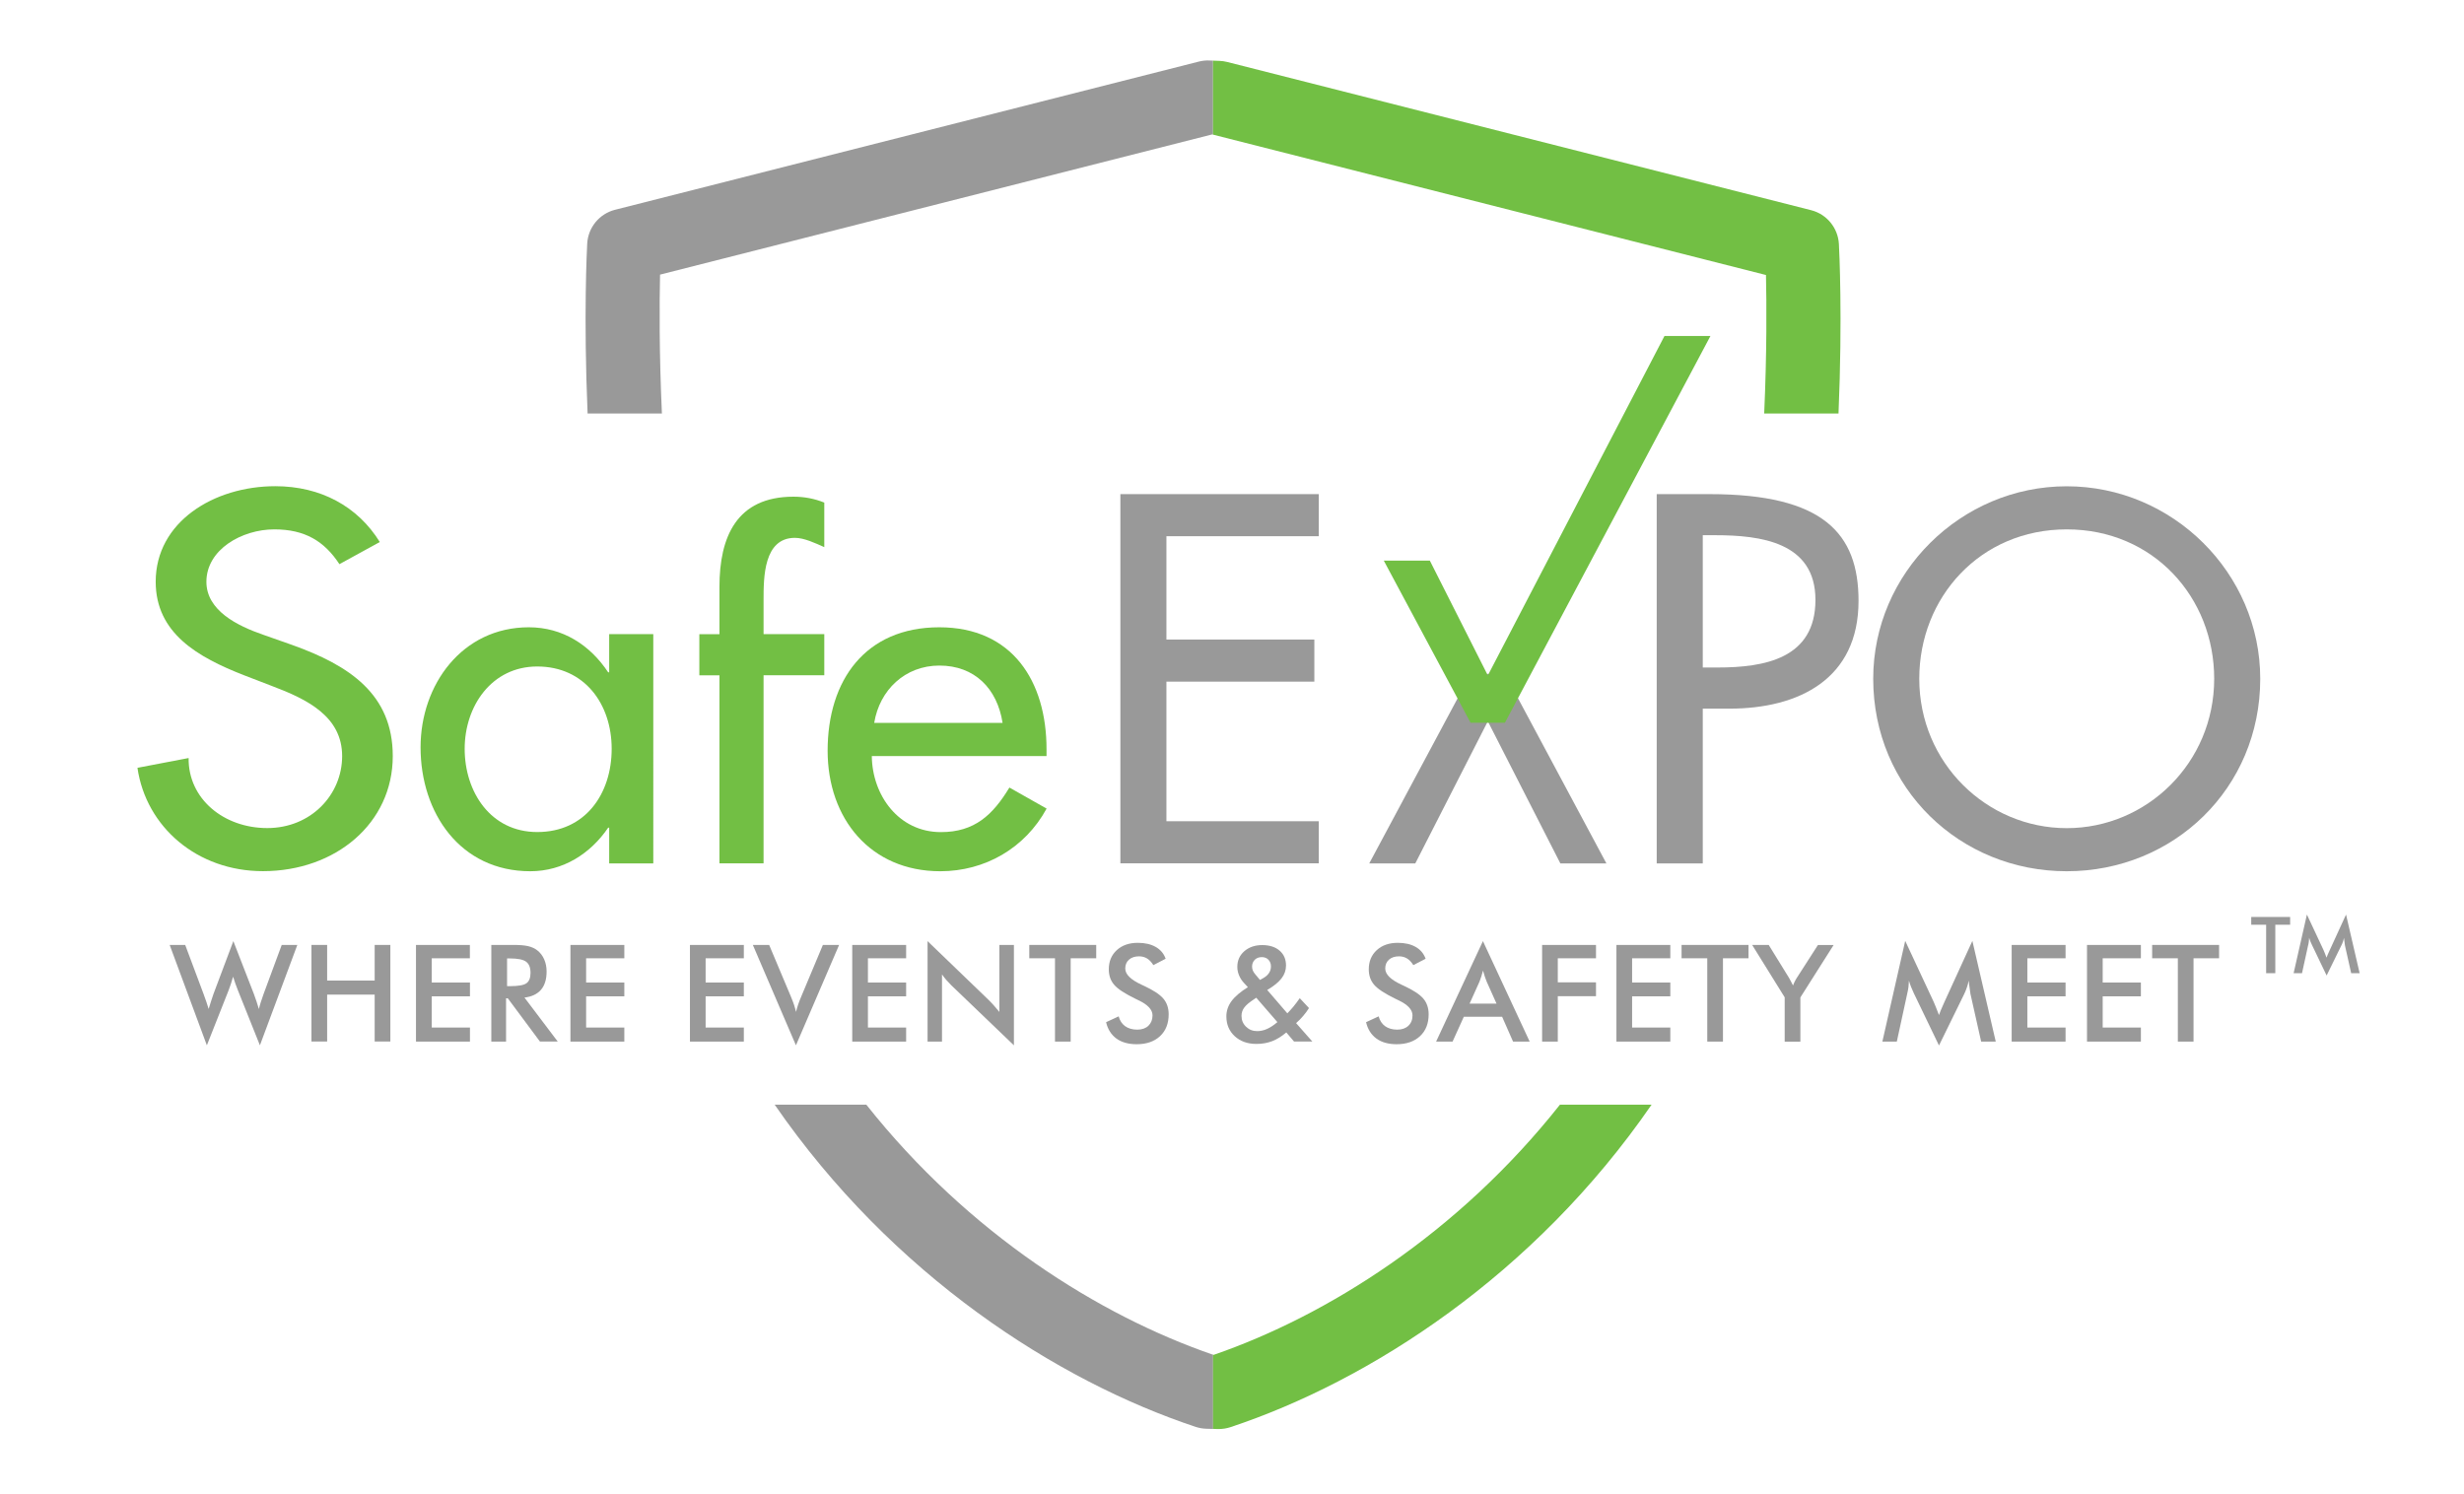 <?xml version="1.0" encoding="utf-8"?>
<!-- Generator: Adobe Illustrator 24.1.1, SVG Export Plug-In . SVG Version: 6.00 Build 0)  -->
<svg version="1.1" id="Layer_1" xmlns="http://www.w3.org/2000/svg" xmlns:xlink="http://www.w3.org/1999/xlink" x="0px" y="0px"
	 viewBox="0 0 317.31 192.41" style="enable-background:new 0 0 317.31 192.41;" xml:space="preserve">
<style type="text/css">
	.st0{fill:#999999;}
	.st1{fill:#72BF44;}
</style>
<g>
	<path class="st0" d="M111.56,142.27H99.76c15.15,21.97,36.36,35.57,54.21,41.5c0.43,0.14,0.89,0.23,1.35,0.24l0.9,0.03v-9.56
		C141.64,169.47,124.73,158.9,111.56,142.27z"/>
	<path class="st0" d="M85,35.37l71.07-18.05l0.11,0l0.03,0.01V7.81l-0.47-0.02c-0.46-0.02-0.91,0.03-1.35,0.14L79.2,27.02
		c-2.01,0.51-3.46,2.27-3.58,4.35c-0.04,0.79-0.48,9.36,0.05,21.89h9.57C84.88,45.35,84.92,39.02,85,35.37z"/>
	<path class="st1" d="M227.42,35.42c0.08,3.65,0.12,9.95-0.23,17.84h9.57c0.53-12.5,0.09-21.05,0.05-21.84
		c-0.12-2.08-1.57-3.84-3.58-4.35L158.03,7.98c-0.33-0.08-0.66-0.13-0.99-0.14l-0.83-0.03v9.53L227.42,35.42z"/>
	<path class="st1" d="M156.28,174.5c-0.02-0.01-0.05-0.02-0.07-0.03v9.56l0.59,0.02c0.05,0,0.1,0,0.15,0c0.51,0,1.01-0.08,1.5-0.24
		c17.86-5.93,39.09-19.54,54.24-41.54h-11.8C187.74,158.9,170.85,169.48,156.28,174.5z"/>
	<g>
		<g>
			<g>
				<path class="st0" d="M21.85,121.7h2l2.35,6.28c0.15,0.41,0.28,0.78,0.39,1.09c0.1,0.31,0.2,0.6,0.28,0.88
					c0.2-0.66,0.4-1.3,0.62-1.93c0.03-0.08,0.05-0.13,0.06-0.16l2.5-6.65l2.63,6.77c0.12,0.33,0.24,0.66,0.35,0.99
					c0.11,0.33,0.21,0.66,0.31,0.99c0.06-0.26,0.13-0.53,0.23-0.84c0.1-0.31,0.22-0.67,0.37-1.09l2.34-6.33h2.01l-4.82,12.93
					l-2.84-7.1c-0.12-0.32-0.24-0.62-0.34-0.91c-0.1-0.29-0.19-0.57-0.27-0.83c-0.1,0.33-0.19,0.65-0.29,0.94
					c-0.1,0.29-0.2,0.57-0.3,0.84l-2.79,7.06L21.85,121.7z"/>
				<path class="st0" d="M40.11,134.15V121.7h2.02v4.59h6.12v-4.59h2.02v12.44h-2.02v-6.04h-6.12v6.04H40.11z"/>
				<path class="st0" d="M53.57,134.15V121.7h6.94v1.72H55.6v3.12h4.92v1.78H55.6v4.02h4.92v1.81H53.57z"/>
				<path class="st0" d="M65.17,128.58v5.57h-1.9V121.7h2.82c0.83,0,1.47,0.05,1.93,0.16c0.46,0.11,0.85,0.29,1.17,0.54
					c0.39,0.3,0.68,0.69,0.89,1.16c0.21,0.48,0.31,1,0.31,1.57c0,1-0.24,1.78-0.72,2.34c-0.48,0.56-1.19,0.9-2.13,1.01l4.28,5.66
					h-2.29l-4.14-5.57H65.17z M65.3,127.01h0.36c1.07,0,1.78-0.12,2.13-0.37c0.35-0.25,0.53-0.69,0.53-1.33
					c0-0.69-0.19-1.17-0.57-1.45c-0.38-0.28-1.07-0.42-2.1-0.42H65.3V127.01z"/>
				<path class="st0" d="M73.46,134.15V121.7h6.94v1.72h-4.92v3.12h4.92v1.78h-4.92v4.02h4.92v1.81H73.46z"/>
				<path class="st0" d="M88.85,134.15V121.7h6.94v1.72h-4.92v3.12h4.92v1.78h-4.92v4.02h4.92v1.81H88.85z"/>
				<path class="st0" d="M102.5,134.63l-5.55-12.93h2.1l2.79,6.63c0.16,0.39,0.3,0.74,0.41,1.07c0.11,0.33,0.19,0.64,0.26,0.93
					c0.07-0.31,0.17-0.63,0.28-0.97c0.11-0.33,0.25-0.68,0.4-1.03l2.78-6.63h2.09L102.5,134.63z"/>
				<path class="st0" d="M109.75,134.15V121.7h6.94v1.72h-4.92v3.12h4.92v1.78h-4.92v4.02h4.92v1.81H109.75z"/>
				<path class="st0" d="M119.45,134.15v-12.94l7.9,7.61c0.22,0.21,0.43,0.45,0.65,0.69c0.22,0.24,0.45,0.52,0.7,0.82v-8.63h1.87
					v12.93l-8.07-7.74c-0.21-0.21-0.42-0.43-0.62-0.66c-0.2-0.23-0.39-0.48-0.57-0.73v8.65H119.45z"/>
				<path class="st0" d="M137.88,123.42v10.73h-2.02v-10.73h-3.31v-1.72h8.62v1.72H137.88z"/>
				<path class="st0" d="M142.44,131.65l1.62-0.75c0.15,0.55,0.43,0.98,0.84,1.27c0.41,0.29,0.93,0.44,1.56,0.44
					c0.6,0,1.08-0.17,1.43-0.5c0.35-0.34,0.53-0.78,0.53-1.34c0-0.73-0.61-1.38-1.82-1.95c-0.17-0.08-0.3-0.15-0.39-0.19
					c-1.37-0.67-2.29-1.27-2.74-1.81c-0.46-0.54-0.68-1.2-0.68-1.98c0-1.01,0.34-1.84,1.03-2.47c0.69-0.63,1.59-0.94,2.71-0.94
					c0.92,0,1.69,0.18,2.3,0.53c0.62,0.35,1.05,0.86,1.28,1.52l-1.58,0.82c-0.25-0.39-0.52-0.68-0.82-0.86
					c-0.3-0.18-0.64-0.27-1.02-0.27c-0.54,0-0.98,0.14-1.3,0.43c-0.32,0.28-0.48,0.66-0.48,1.14c0,0.75,0.7,1.44,2.11,2.09
					c0.11,0.05,0.19,0.09,0.26,0.12c1.23,0.57,2.07,1.12,2.53,1.66c0.46,0.54,0.69,1.22,0.69,2.03c0,1.18-0.37,2.12-1.11,2.81
					c-0.74,0.69-1.74,1.04-3.01,1.04c-1.06,0-1.93-0.24-2.61-0.73C143.1,133.26,142.65,132.56,142.44,131.65z"/>
				<path class="st0" d="M166.65,134.15l-1-1.18c-0.59,0.5-1.19,0.88-1.81,1.12c-0.62,0.24-1.3,0.36-2.04,0.36
					c-1.14,0-2.07-0.33-2.79-0.99c-0.72-0.66-1.08-1.51-1.08-2.56c0-0.71,0.22-1.36,0.66-1.96c0.44-0.6,1.15-1.2,2.11-1.8l-0.5-0.54
					c-0.28-0.3-0.49-0.63-0.64-0.99c-0.15-0.36-0.22-0.72-0.22-1.09c0-0.82,0.3-1.48,0.9-2.01c0.6-0.52,1.37-0.79,2.31-0.79
					c0.93,0,1.68,0.24,2.23,0.71c0.55,0.47,0.83,1.11,0.83,1.92c0,0.6-0.19,1.16-0.58,1.66c-0.39,0.5-1,1-1.84,1.49l2.59,3.01
					c0.25-0.25,0.5-0.53,0.77-0.85c0.26-0.32,0.54-0.68,0.83-1.1l1.19,1.27c-0.23,0.36-0.48,0.71-0.76,1.03
					c-0.28,0.33-0.58,0.63-0.9,0.91l2.09,2.37H166.65z M164.5,131.64l-2.72-3.14l-0.31,0.21c-0.59,0.39-1.01,0.74-1.24,1.06
					c-0.24,0.32-0.35,0.68-0.35,1.07c0,0.55,0.19,1.01,0.58,1.39s0.86,0.57,1.44,0.57c0.42,0,0.85-0.09,1.29-0.29
					S164.04,132.03,164.5,131.64z M162.26,126.21l0.46-0.26c0.32-0.19,0.55-0.4,0.71-0.65c0.16-0.25,0.24-0.52,0.24-0.83
					c0-0.35-0.11-0.64-0.32-0.86c-0.21-0.22-0.5-0.34-0.84-0.34c-0.38,0-0.69,0.11-0.92,0.34c-0.23,0.23-0.35,0.52-0.35,0.88
					c0,0.18,0.03,0.35,0.1,0.51c0.07,0.16,0.17,0.32,0.3,0.47L162.26,126.21z"/>
				<path class="st0" d="M175.92,131.65l1.62-0.75c0.15,0.55,0.43,0.98,0.84,1.27c0.41,0.29,0.93,0.44,1.56,0.44
					c0.6,0,1.08-0.17,1.43-0.5c0.36-0.34,0.53-0.78,0.53-1.34c0-0.73-0.61-1.38-1.82-1.95c-0.17-0.08-0.3-0.15-0.39-0.19
					c-1.37-0.67-2.29-1.27-2.74-1.81c-0.46-0.54-0.68-1.2-0.68-1.98c0-1.01,0.34-1.84,1.03-2.47c0.69-0.63,1.59-0.94,2.71-0.94
					c0.92,0,1.69,0.18,2.3,0.53c0.62,0.35,1.04,0.86,1.28,1.52l-1.58,0.82c-0.25-0.39-0.52-0.68-0.82-0.86
					c-0.3-0.18-0.64-0.27-1.02-0.27c-0.54,0-0.98,0.14-1.3,0.43c-0.32,0.28-0.48,0.66-0.48,1.14c0,0.75,0.7,1.44,2.11,2.09
					c0.11,0.05,0.19,0.09,0.26,0.12c1.23,0.57,2.07,1.12,2.53,1.66c0.46,0.54,0.69,1.22,0.69,2.03c0,1.18-0.37,2.12-1.11,2.81
					c-0.74,0.69-1.75,1.04-3.01,1.04c-1.06,0-1.93-0.24-2.61-0.73C176.58,133.26,176.13,132.56,175.92,131.65z"/>
				<path class="st0" d="M194.85,134.15l-1.41-3.2h-4.93l-1.45,3.2h-2.12l6.03-12.94l6.02,12.94H194.85z M189.25,129.26h3.47
					l-1.27-2.84c-0.07-0.18-0.15-0.39-0.23-0.62c-0.08-0.24-0.16-0.5-0.24-0.79c-0.07,0.27-0.14,0.52-0.22,0.76
					c-0.08,0.24-0.15,0.45-0.23,0.65L189.25,129.26z"/>
				<path class="st0" d="M198.59,134.15V121.7h6.94v1.72h-4.92v3.1h4.92v1.78h-4.92v5.85H198.59z"/>
				<path class="st0" d="M208.16,134.15V121.7h6.94v1.72h-4.92v3.12h4.92v1.78h-4.92v4.02h4.92v1.81H208.16z"/>
				<path class="st0" d="M221.88,123.42v10.73h-2.02v-10.73h-3.31v-1.72h8.62v1.72H221.88z"/>
				<path class="st0" d="M229.83,134.15v-5.7l-4.19-6.75h2.13l2.61,4.23c0.06,0.11,0.14,0.25,0.23,0.42
					c0.09,0.18,0.19,0.37,0.29,0.57c0.08-0.2,0.16-0.39,0.25-0.56c0.09-0.17,0.18-0.34,0.28-0.48l2.68-4.17h2.02l-4.28,6.75v5.7
					H229.83z"/>
				<path class="st0" d="M253.75,128c-0.02-0.1-0.06-0.36-0.11-0.8c-0.05-0.36-0.08-0.66-0.12-0.9c-0.05,0.28-0.12,0.57-0.22,0.85
					c-0.09,0.28-0.21,0.57-0.35,0.87l-3.25,6.63l-3.26-6.77c-0.13-0.28-0.25-0.55-0.35-0.81c-0.1-0.26-0.19-0.52-0.26-0.77
					c-0.01,0.26-0.03,0.53-0.06,0.82c-0.04,0.29-0.09,0.58-0.17,0.9l-1.33,6.13h-1.86l2.94-12.97l3.67,7.86
					c0.06,0.12,0.14,0.33,0.26,0.62c0.12,0.29,0.26,0.64,0.42,1.07c0.12-0.36,0.31-0.81,0.56-1.36c0.07-0.15,0.12-0.26,0.15-0.34
					l3.59-7.85l3.01,12.97h-1.88L253.75,128z"/>
				<path class="st0" d="M259.06,134.15V121.7H266v1.72h-4.92v3.12H266v1.78h-4.92v4.02H266v1.81H259.06z"/>
				<path class="st0" d="M268.76,134.15V121.7h6.94v1.72h-4.92v3.12h4.92v1.78h-4.92v4.02h4.92v1.81H268.76z"/>
				<path class="st0" d="M282.48,123.42v10.73h-2.02v-10.73h-3.31v-1.72h8.62v1.72H282.48z"/>
			</g>
			<path class="st0" d="M144.28,63.64h25.55v5.42h-19.62v13.31h19.05v5.42h-19.05v17.98h19.62v5.42h-25.55V63.64z"/>
			<path class="st0" d="M219.28,111.2h-5.93V63.64h6.81c14.64,0,19.18,5.05,19.18,13.75c0,10.03-7.63,13.88-16.65,13.88h-3.41V111.2
				z M219.28,85.97h1.89c6.06,0,12.62-1.14,12.62-8.71c0-7.44-7.07-8.33-12.93-8.33h-1.58V85.97z"/>
			<path class="st0" d="M291.07,87.42c0,14.13-11.16,24.79-24.92,24.79c-13.75,0-24.92-10.66-24.92-24.79
				c0-13.63,11.29-24.79,24.92-24.79C279.78,62.63,291.07,73.79,291.07,87.42z M285.14,87.42c0-10.47-7.82-19.24-18.99-19.24
				c-11.17,0-18.99,8.77-18.99,19.24c0,10.85,8.7,19.24,18.99,19.24C276.44,106.66,285.14,98.27,285.14,87.42z"/>
			<path class="st1" d="M43.71,72.66c-1.94-2.96-4.44-4.48-8.39-4.48c-4.16,0-8.74,2.59-8.74,6.75c0,3.72,4.02,5.68,7.28,6.81
				l3.75,1.32c7.42,2.65,12.97,6.37,12.97,14.32c0,8.64-7.35,14.82-16.72,14.82c-8.46,0-15.05-5.68-16.16-13.31l6.59-1.26
				c-0.07,5.24,4.51,9.02,10.13,9.02c5.62,0,9.64-4.29,9.64-9.27c0-5.11-4.51-7.32-9.02-9.02l-3.61-1.39
				c-5.97-2.33-11.38-5.42-11.38-12.05c0-7.7,7.49-12.3,15.4-12.3c5.83,0,10.61,2.59,13.46,7.19L43.71,72.66z"/>
			<path class="st1" d="M84.13,111.2h-5.68v-4.6h-0.13c-2.27,3.34-5.8,5.61-10.03,5.61c-9.02,0-14.13-7.51-14.13-15.96
				c0-8.07,5.36-15.46,13.94-15.46c4.35,0,7.88,2.27,10.22,5.8h0.13v-4.92h5.68V111.2z M78.77,96.44c0-5.74-3.47-10.6-9.59-10.6
				c-5.87,0-9.34,5.11-9.34,10.6c0,5.55,3.34,10.72,9.34,10.72C75.37,107.17,78.77,102.25,78.77,96.44z"/>
			<path class="st1" d="M106.15,70.47c-1.14-0.51-2.59-1.2-3.78-1.2c-4.04,0-4.04,5.11-4.04,8.01v4.39h7.82v5.3h-7.82v24.22h-5.68
				V86.98h-2.59v-5.3h2.59v-6.1c0-6.43,2.21-11.61,9.53-11.61c1.39,0,2.71,0.25,3.97,0.76V70.47z"/>
			<path class="st1" d="M112.27,97.39c0.06,5.05,3.47,9.78,8.89,9.78c4.35,0,6.69-2.21,8.83-5.74l4.79,2.71
				c-2.78,5.11-7.95,8.07-13.69,8.07c-9.02,0-14.51-6.81-14.51-15.52c0-9.08,4.86-15.9,14.38-15.9c9.4,0,13.81,6.94,13.81,15.71
				v0.88H112.27z M129.11,93.1c-0.69-4.42-3.6-7.38-8.14-7.38c-4.42,0-7.7,3.15-8.39,7.38H129.11z"/>
			<path class="st0" d="M176.33,111.2l13.06-24.4h4.42l13.06,24.4h-5.93l-9.34-18.3l-9.34,18.3H176.33z"/>
			<path class="st1" d="M220.27,43.27L193.8,93.09h-4.42L178.2,72.2h5.93l7.47,14.79l22.75-43.72H220.27z"/>
		</g>
		<g>
			<path class="st0" d="M293.01,119.1v6.24h-1.18v-6.24h-1.92v-1h5.01v1H293.01z"/>
			<path class="st0" d="M301.98,121.77c-0.01-0.06-0.03-0.21-0.06-0.46c-0.03-0.21-0.05-0.39-0.07-0.52
				c-0.03,0.16-0.07,0.33-0.13,0.49c-0.05,0.16-0.12,0.33-0.21,0.5l-1.89,3.86l-1.89-3.94c-0.08-0.16-0.15-0.32-0.21-0.47
				c-0.06-0.15-0.11-0.3-0.15-0.45c0,0.15-0.02,0.31-0.04,0.48s-0.05,0.34-0.1,0.52l-0.78,3.56h-1.08l1.71-7.55l2.14,4.57
				c0.03,0.07,0.08,0.19,0.15,0.36s0.15,0.38,0.24,0.62c0.07-0.21,0.18-0.47,0.33-0.79c0.04-0.09,0.07-0.15,0.09-0.2l2.09-4.56
				l1.75,7.55h-1.09L301.98,121.77z"/>
		</g>
	</g>
</g>
</svg>
